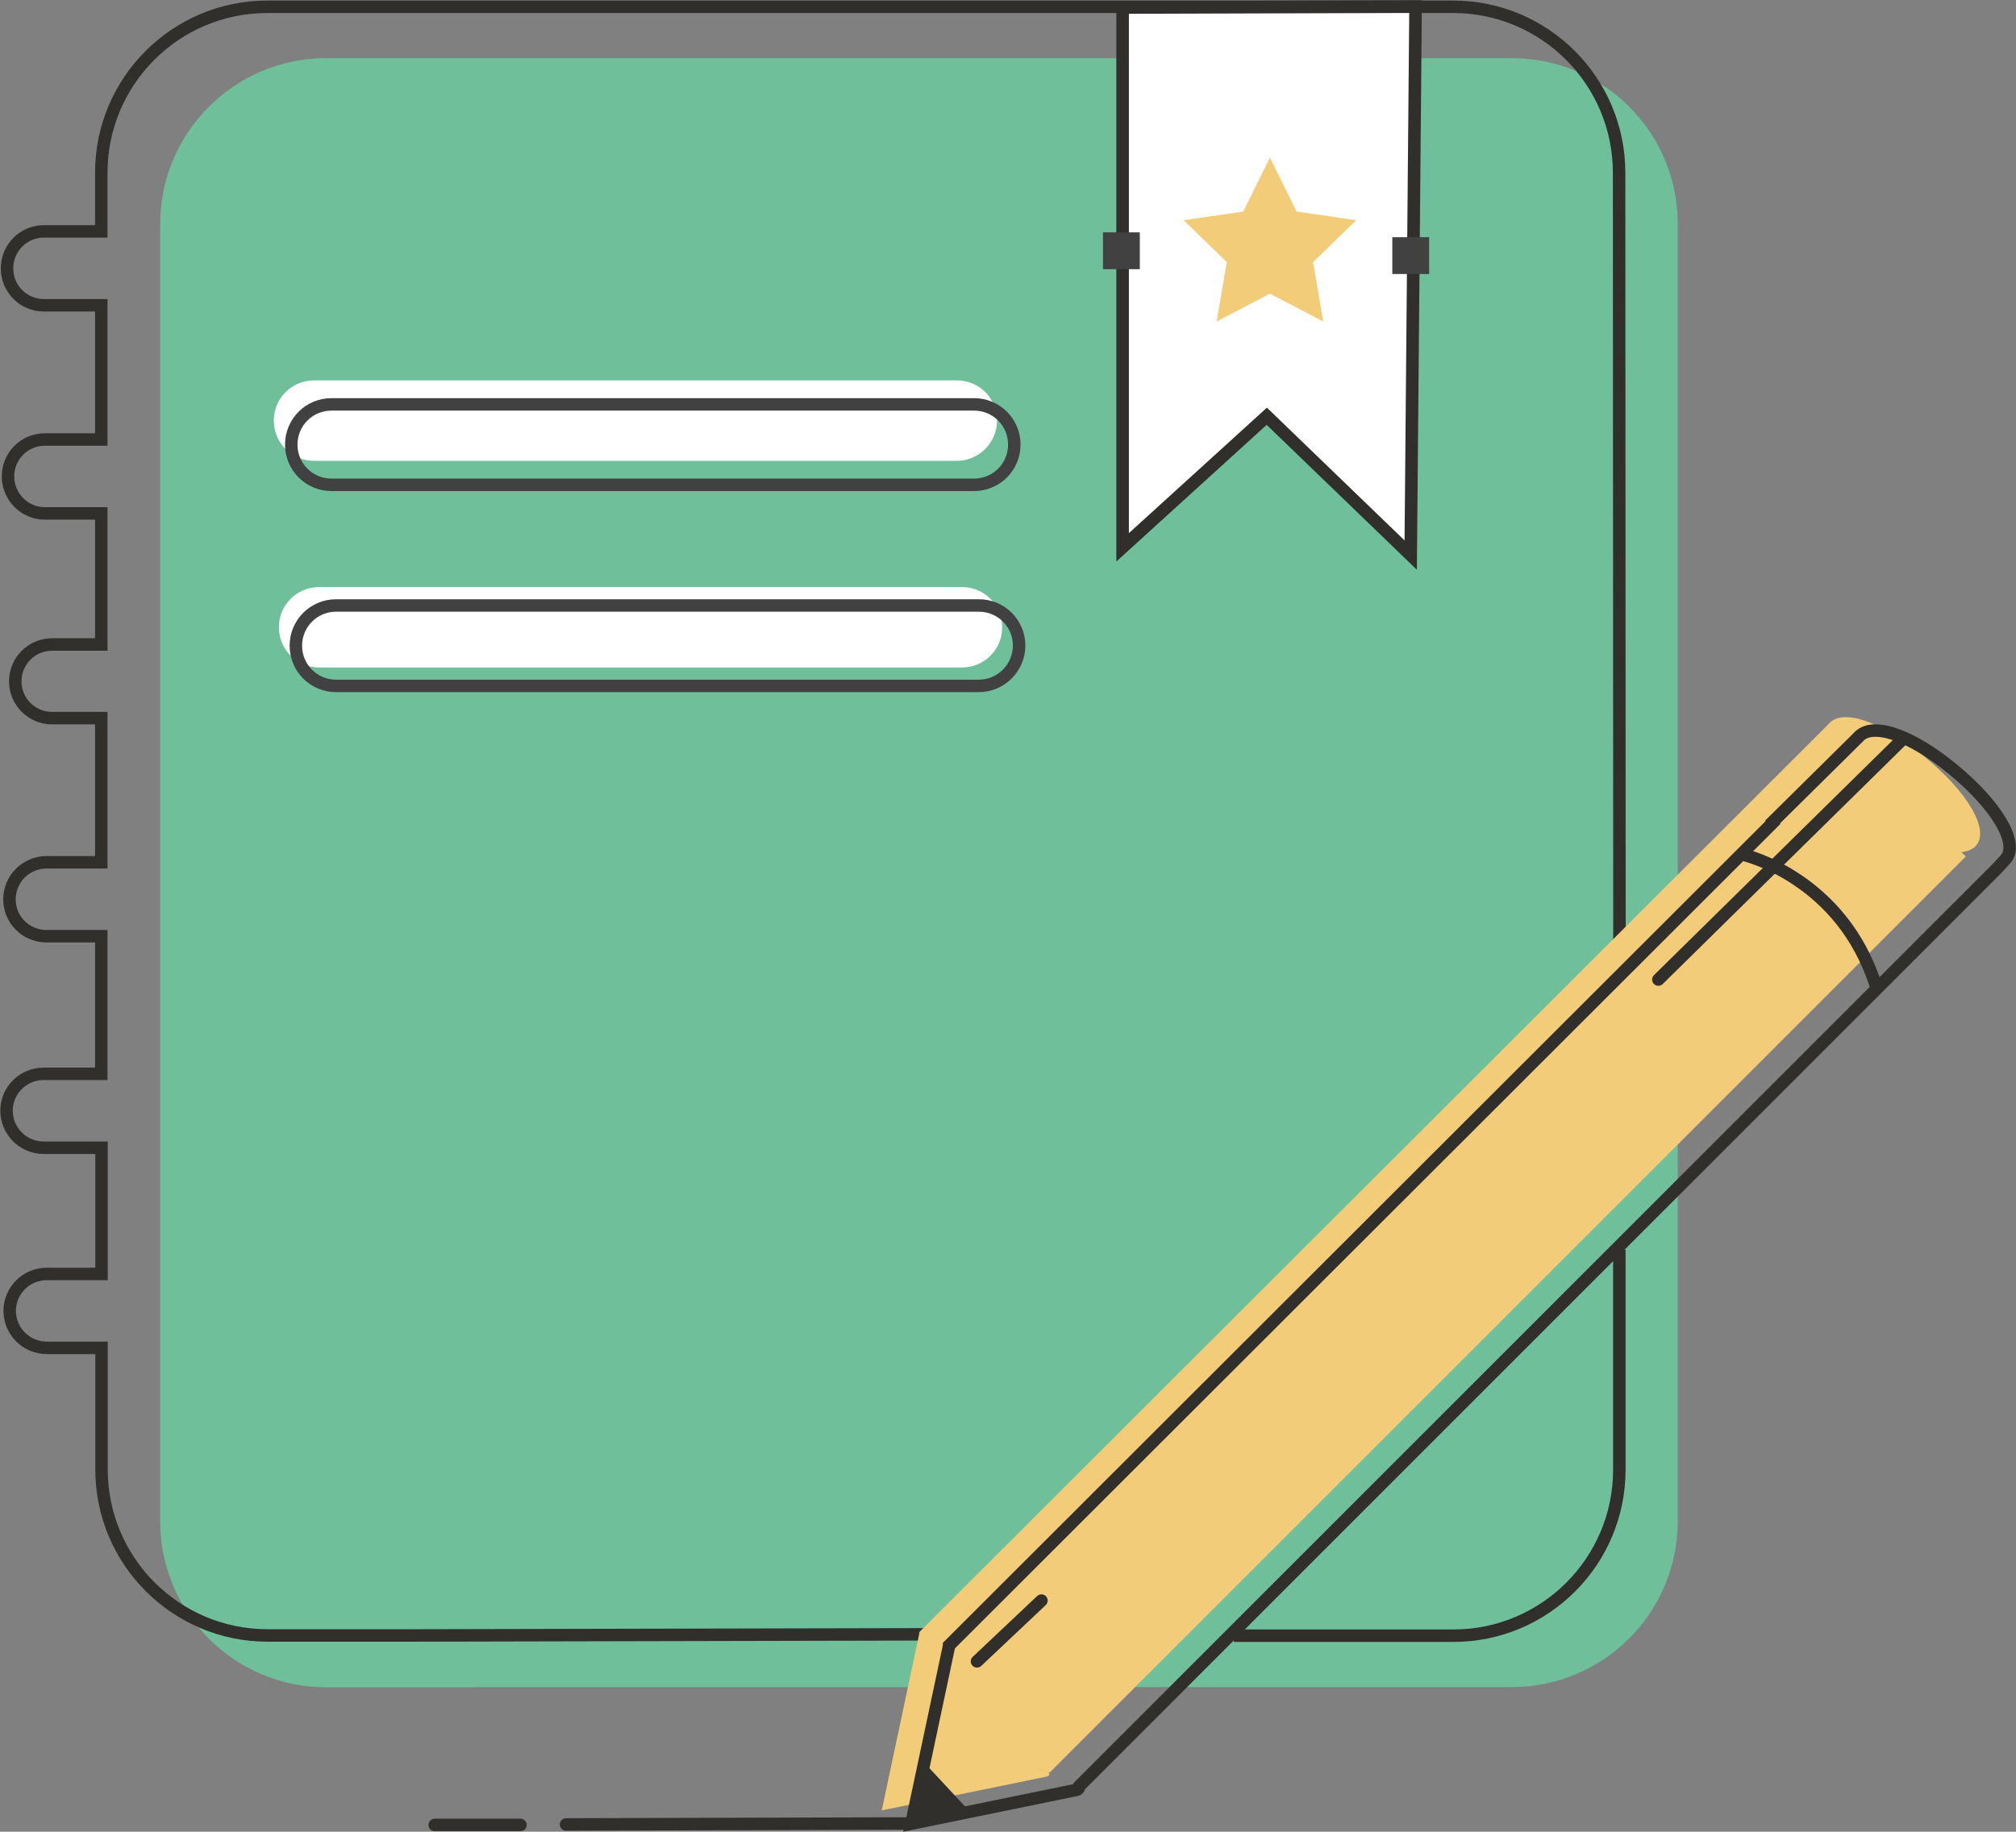 <?xml version="1.0" encoding="UTF-8"?>
<svg width="832px" height="756px" viewBox="0 0 832 756" version="1.1" xmlns="http://www.w3.org/2000/svg" xmlns:xlink="http://www.w3.org/1999/xlink">
    <rect x="0" y="0" width="832" height="756" fill="#808080" stroke="none"/>
    <!-- Generator: Sketch 53.2 (72643) - https://sketchapp.com -->
    <title>effortlessly</title>
    <desc>Created with Sketch.</desc>
    <g id="Page-1" stroke="none" stroke-width="1" fill="none" fill-rule="evenodd">
        <g id="effortlessly" transform="translate(2, 2)">
            <g id="Group" transform="translate(64, 22)" fill="#6EBF9A" fill-rule="nonzero">
                <g id="Path">
                    <path d="M557.9,0 L129.6,0 L129.6,672.3 L557.9,672.3 C595.7,672.3 626.4,641.7 626.4,603.8 L626.4,68.4 C626.4,30.6 595.8,0 557.9,0 Z"></path>
                    <path d="M68.6,0 C30.8,0 0.1,30.7 0.1,68.5 L0.1,603.9 C0.1,641.7 30.8,672.4 68.6,672.4 L129.7,672.4 L129.7,0 L68.6,0 Z"></path>
                </g>
                <polygon id="Path" points="437.2 14.5 437.2 233.6 496.7 180.4 556.1 236.7 558.1 14.1"></polygon>
                <polygon id="Path" points="498 72.7 509 95 533.6 98.5 515.8 115.9 520 140.4 498 128.8 476 140.4 480.2 115.9 462.4 98.5 487 95"></polygon>
                <rect id="Rectangle" x="429.1" y="103.6" width="15.2" height="15.2"></rect>
                <rect id="Rectangle" x="548.5" y="105.5" width="15.2" height="15.2"></rect>
            </g>
            <polygon id="Path" stroke="#302F2B" stroke-width="5.185" fill="#FFFFFF" fill-rule="nonzero" points="461.3 1.1 461.3 223.9 520.8 169.8 580.2 227.1 582.2 0.7"></polygon>
            <polygon id="Path" fill="#F2CC78" fill-rule="nonzero" points="522.1 63 533.1 85.3 557.7 88.9 539.9 106.2 544.1 130.7 522.1 119.2 500.1 130.7 504.3 106.2 486.5 88.9 511.1 85.3"></polygon>
            <path d="M507.2,673.1 L597.8,673.1 C635.6,673.1 666.3,642.4 666.3,604.6 L666.3,513.8" id="Path" stroke="#302F2B" stroke-width="5.142"></path>
            <path d="M666.4,488.9 L666.2,69.3 C666.2,31.5 635.5,0.8 597.7,0.8 L169.4,0.8 L108.3,0.8 C70.5,0.8 39.8,31.5 39.8,69.3 L39.8,93.5 L16.1,93.5 C7.7,93.5 0.9,100.3 0.9,108.8 C0.9,117.2 7.7,124 16.1,124 L39.8,124 L39.8,179.4 L16.5,179.4 C8.1,179.4 1.3,186.2 1.3,194.6 C1.3,203 8.1,209.9 16.5,209.9 L39.8,209.9 L39.8,264 L19.5,264 C11.1,264 4.3,270.8 4.3,279.2 C4.3,287.6 11.1,294.4 19.5,294.4 L39.8,294.4 L39.8,353.9 L17.2,353.9 C8.8,353.9 1.9,360.7 1.9,369.2 C1.9,377.6 8.7,384.4 17.2,384.4 L39.8,384.4 L39.8,441.2 L16,441.2 C7.6,441.2 0.7,448 0.7,456.4 C0.7,464.8 7.5,471.7 16,471.7 L39.9,471.7 L39.9,523.8 L17.3,523.8 C8.9,523.8 2,530.6 2,539 C2,547.4 8.8,554.3 17.3,554.3 L39.9,554.3 L39.9,604.5 C39.9,642.3 70.6,673 108.4,673 L169.5,673 L485.4,672.3" id="Path" stroke="#302F2B" stroke-width="5.142"></path>
            <g id="Group" transform="translate(361, 293)" fill="#F2CC78" fill-rule="nonzero">
                <polygon id="Path" points="16.4 378.6 391.7 3.8 448.3 58.5 70.2 436.6 19.3 421"></polygon>
                <path d="M452.6,53.9 C447.1,60.5 429,55.7 411.1,41 C393.2,26.2 386.2,10.4 391.7,3.8 C397.2,-2.8 413,2.4 431,17.1 C449,31.8 458.1,47.3 452.6,53.9 Z" id="Path"></path>
                <path d="M0.9,452.2 L16.5,378.7 C16.5,378.7 16.5,378.6 16.5,378.7 C17,380.5 29.8,425.5 69.2,436.2 C70.3,436.5 70.3,438 69.2,438.2 L0.9,452.2 Z" id="Path"></path>
            </g>
            <rect id="Rectangle" fill="#414141" fill-rule="nonzero" x="453.2" y="93.9" width="15.2" height="15.2"></rect>
            <rect id="Rectangle" fill="#414141" fill-rule="nonzero" x="572.6" y="95.9" width="15.2" height="15.2"></rect>
            <path d="M374.1,750.6 L231.6,751" id="Path" stroke="#302F2B" stroke-width="5.142" stroke-linecap="round"></path>
            <path d="M212.8,751.2 L177.4,751.2" id="Path" stroke="#302F2B" stroke-width="5.142" stroke-linecap="round"></path>
            <path d="M804.2,315.7 C786.3,300.9 770.4,295.8 764.9,302.3 L729.1,337.7 C729.1,337.7 729.1,337.9 729.2,338 L389.7,677.1 L389.7,677.2 C389.7,677.2 389.7,677.2 389.7,677.2 L374.1,750.7 L442.4,736.7 C443.3,736.5 443.5,735.1 443.5,735.1 L786.7,391.9 C787,391.9 787,391.6 787,391.6 L821.5,357.1 C821.5,357.1 824.4,354.1 825.8,352.5 C831.3,346 822.1,330.5 804.2,315.7 Z" id="Path" stroke="#302F2B" stroke-width="5.142"></path>
            <path d="M717.9,350.9 C717.9,350.9 758.3,360.3 772.3,405.3" id="Path" stroke="#302F2B" stroke-width="5.142"></path>
            <polygon id="Path" fill="#302F2B" fill-rule="nonzero" points="380 726.1 397.6 745 376.7 750.2"></polygon>
            <path d="M392.8,188.2 L127.6,188.2 C118.4,188.2 111,180.8 111,171.6 L111,171.6 C111,162.4 118.4,155 127.6,155 L392.9,155 C402.1,155 409.5,162.4 409.5,171.6 L409.5,171.6 C409.4,180.8 402,188.2 392.8,188.2 Z" id="Path" fill="#FFFFFF" fill-rule="nonzero"></path>
            <path d="M395,273.5 L129.7,273.5 C120.5,273.5 113.1,266.1 113.1,256.9 L113.1,256.9 C113.1,247.7 120.5,240.3 129.7,240.3 L395,240.3 C404.2,240.3 411.6,247.7 411.6,256.9 L411.6,256.9 C411.6,266.1 404.2,273.5 395,273.5 Z" id="Path" fill="#FFFFFF" fill-rule="nonzero"></path>
            <path d="M401.9,281.1 L330.1,281.1 L136.7,281.1 C127.5,281.1 120.1,273.7 120.1,264.5 L120.1,264.5 C120.1,255.3 127.5,247.9 136.7,247.9 L402,247.9 C411.2,247.9 418.6,255.3 418.6,264.5 L418.6,264.5 C418.5,273.7 411.1,281.1 401.9,281.1 Z" id="Path" stroke="#414141" stroke-width="5.142"></path>
            <path d="M400,198.1 L134.8,198.1 C125.6,198.1 118.2,190.7 118.2,181.5 L118.2,181.5 C118.2,172.3 125.6,164.9 134.8,164.9 L400,164.9 C409.2,164.9 416.6,172.3 416.6,181.5 L416.6,181.5 C416.6,190.7 409.2,198.1 400,198.1 Z" id="Path" stroke="#414141" stroke-width="5.142"></path>
            <path d="M782.9,303.4 L682.4,402.3" id="Path" stroke="#302F2B" stroke-width="5.142" stroke-linecap="round"></path>
            <path d="M427.8,658.6 L401.2,683.7" id="Path" stroke="#302F2B" stroke-width="5.142" stroke-linecap="round"></path>
        </g>
    </g>
</svg>